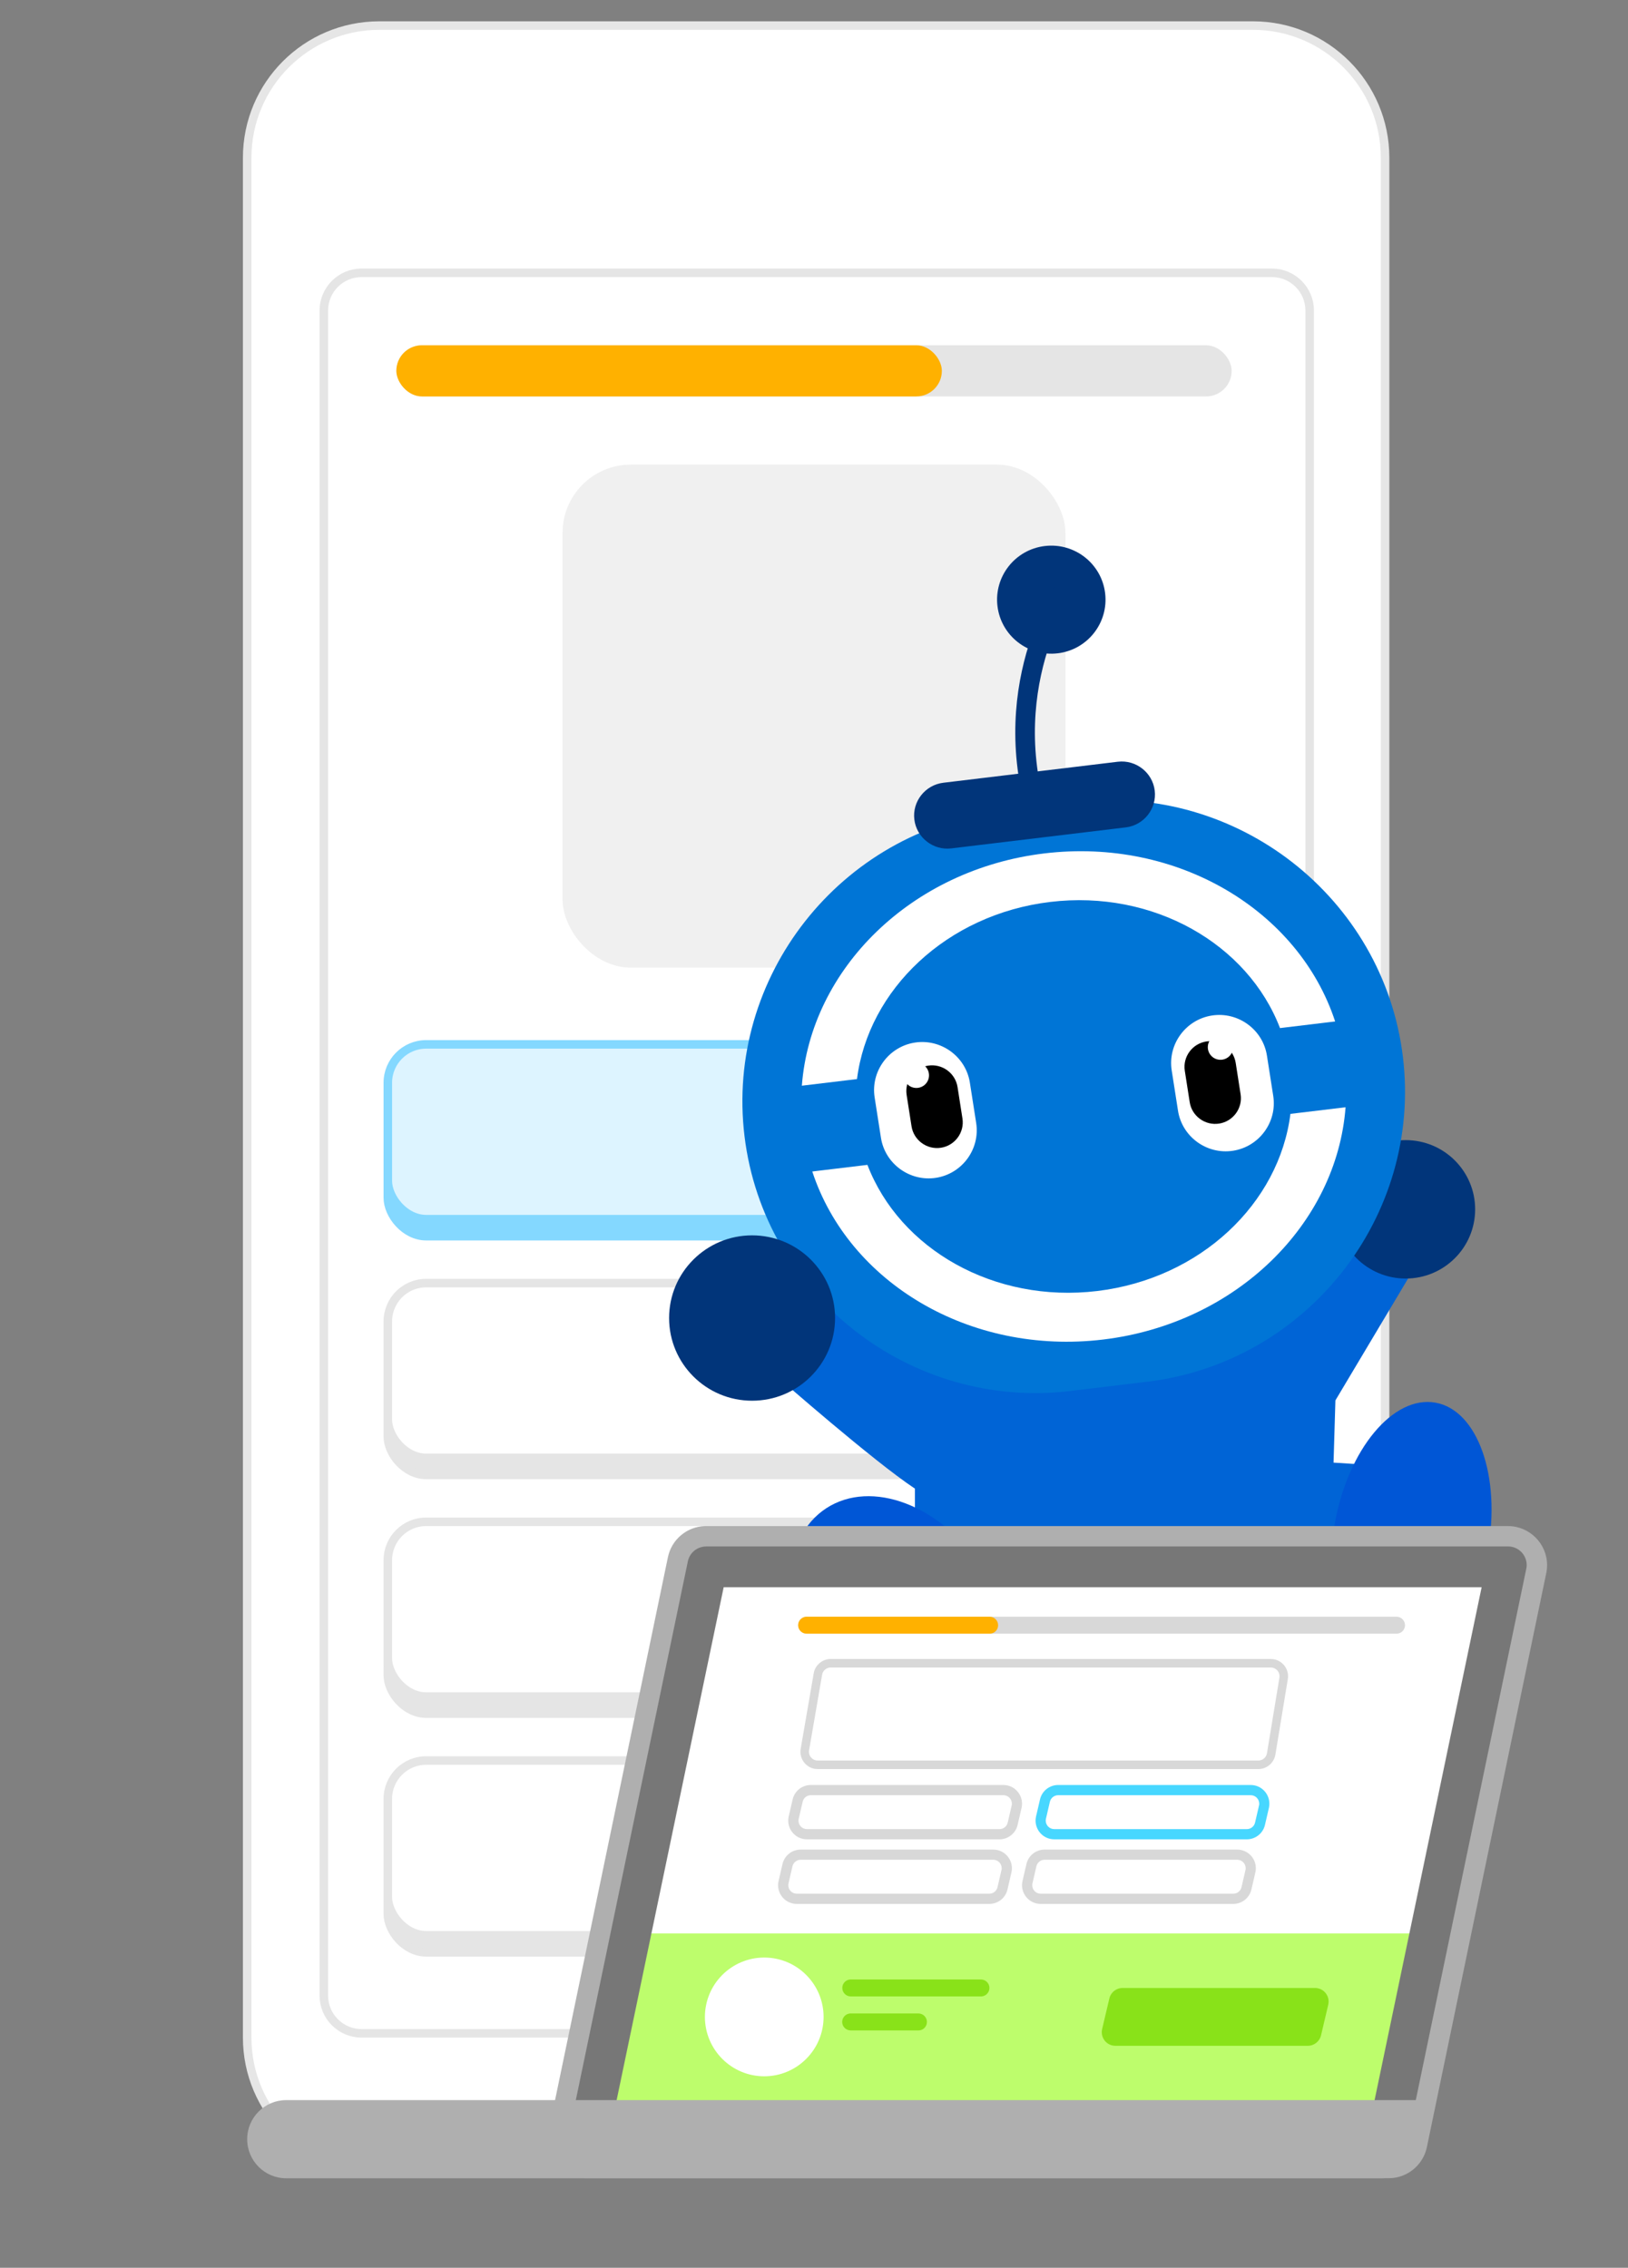 <svg width="382" height="532" viewBox="0 0 382 532" fill="none" xmlns="http://www.w3.org/2000/svg">
<rect x="0" y="0" width="382" height="532" fill="#808080" stroke="none"/>
<path d="M293.994 6H89.006C71.882 6 58 19.882 58 37.006V477.994C58 495.118 71.882 509 89.006 509H293.994C311.118 509 325 495.118 325 477.994V37.006C325 19.882 311.118 6 293.994 6Z" fill="white" stroke="#E6E6E6" stroke-width="2"/>
<mask id="mask0_9371_1563" style="mask-type:luminance" maskUnits="userSpaceOnUse" x="74" y="63" width="235" height="415">
<path d="M298.449 63H84.84C79.397 63 74.984 67.413 74.984 72.856V468.144C74.984 473.587 79.397 478 84.84 478H298.449C303.893 478 308.305 473.587 308.305 468.144V72.856C308.305 67.413 303.893 63 298.449 63Z" fill="white"/>
</mask>
<g mask="url(#mask0_9371_1563)">
<path d="M298.449 63H84.84C79.397 63 74.984 67.413 74.984 72.856V468.144C74.984 473.587 79.397 478 84.84 478H298.449C303.893 478 308.305 473.587 308.305 468.144V72.856C308.305 67.413 303.893 63 298.449 63Z" fill="white"/>
</g>
<path d="M298.449 64H84.84C79.949 64 75.984 67.965 75.984 72.856V468.144C75.984 473.035 79.949 477 84.84 477H298.449C303.34 477 307.305 473.035 307.305 468.144V72.856C307.305 67.965 303.34 64 298.449 64Z" fill="white" stroke="#E5E5E5" stroke-width="2"/>
<rect x="93" y="81" width="196" height="12" rx="6" fill="#E5E5E5"/>
<rect x="93" y="81" width="128" height="12" rx="6" fill="#FFB100"/>
<rect x="132" y="109" width="118" height="118" rx="16" fill="#D9D9D9" fill-opacity="0.38"/>
<rect x="91" y="249" width="201" height="41" rx="9" fill="#84D8FF" stroke="#84D8FF" stroke-width="2"/>
<rect x="91" y="245" width="201" height="41" rx="9" fill="#DDF4FF" stroke="#84D8FF" stroke-width="2"/>
<rect x="91" y="305" width="201" height="41" rx="9" fill="#E5E5E5" stroke="#E5E5E5" stroke-width="2"/>
<rect x="91" y="301" width="201" height="41" rx="9" fill="white" stroke="#E5E5E5" stroke-width="2"/>
<rect x="91" y="361" width="201" height="41" rx="9" fill="#E5E5E5" stroke="#E5E5E5" stroke-width="2"/>
<rect x="91" y="357" width="201" height="41" rx="9" fill="white" stroke="#E5E5E5" stroke-width="2"/>
<rect x="91" y="417" width="201" height="41" rx="9" fill="#E5E5E5" stroke="#E5E5E5" stroke-width="2"/>
<rect x="91" y="413" width="201" height="41" rx="9" fill="white" stroke="#E5E5E5" stroke-width="2"/>
<path d="M182.742 323.287C182.742 323.287 204.837 342.684 214.683 349.22V363.605L211.839 385.181L232.184 398.692C232.184 398.692 272.657 381.259 317.067 383.217C317.067 383.217 331.509 377.551 331.287 359.463C331.066 341.375 323.191 343.774 323.191 343.774L312.909 343.119L313.345 328.519L331.287 298.444L315.759 288.855L297.817 310.651L225.402 322.204L191.931 304.116L182.742 323.287Z" fill="#0064D6"/>
<path d="M228.219 406.176C238.793 399.298 239.681 382 230.203 367.539C220.725 353.079 204.469 346.931 193.895 353.809C183.322 360.686 182.434 377.984 191.912 392.445C201.39 406.906 217.645 413.053 228.219 406.176Z" fill="#0056D6"/>
<path d="M349.107 363.783C352.238 346.369 346.738 330.819 336.823 329.049C326.907 327.28 316.331 339.963 313.2 357.376C310.069 374.79 315.569 390.34 325.484 392.11C335.4 393.879 345.976 381.196 349.107 363.783Z" fill="#0056D6"/>
<path d="M329.834 299.935C338.836 299.935 346.134 292.665 346.134 283.698C346.134 274.73 338.836 267.461 329.834 267.461C320.833 267.461 313.535 274.73 313.535 283.698C313.535 292.665 320.833 299.935 329.834 299.935Z" fill="#01357A"/>
<path d="M251.182 326.309L269.194 324.137C306.728 319.617 333.721 285.33 329.183 247.939C324.645 210.549 290.227 183.659 252.692 188.18L234.68 190.352C197.152 194.872 170.159 229.165 174.697 266.55C179.235 303.94 213.654 330.83 251.182 326.309Z" fill="#0075D6"/>
<path d="M221.34 183.626L262.287 178.696C266.54 178.186 270.44 181.234 270.951 185.464C271.463 189.701 268.405 193.586 264.157 194.096L223.21 199.025C218.957 199.535 215.057 196.488 214.546 192.257C214.027 188.027 217.086 184.142 221.34 183.626Z" fill="#01357A"/>
<path d="M234.05 142.195C234.89 149.145 241.229 154.094 248.207 153.257C255.184 152.419 260.151 146.105 259.311 139.154C258.47 132.204 252.131 127.255 245.154 128.092C238.177 128.93 233.209 135.244 234.05 142.195Z" fill="#01357A"/>
<path d="M246.404 211.588C222.154 214.509 203.725 232.163 201.089 253.14L188.152 254.695C190.213 227.372 213.742 203.976 245.02 200.205C276.304 196.44 304.744 213.577 313.282 239.623L300.345 241.178C292.774 221.447 270.654 208.673 246.404 211.588Z" fill="white"/>
<path d="M257.476 302.857C281.726 299.936 300.155 282.283 302.79 261.305L315.727 259.75C313.667 287.074 290.138 310.469 258.86 314.24C227.576 318.005 199.136 300.868 190.598 274.822L203.535 273.267C211.106 293.004 233.226 305.779 257.476 302.857Z" fill="white"/>
<path d="M251.869 134.984C251.869 134.984 234.521 157.259 242.743 188.864" stroke="#01357A" stroke-width="4.6" stroke-miterlimit="10"/>
<path d="M289.321 269.956C295.465 269.005 299.712 263.219 298.757 257.093L297.278 247.631C296.324 241.511 290.516 237.28 284.367 238.231C278.224 239.182 273.977 244.968 274.931 251.093L276.41 260.556C277.364 266.676 283.172 270.906 289.321 269.956Z" fill="white"/>
<path d="M286.057 263.583C289.344 263.073 291.613 259.982 291.101 256.708L289.95 249.342C289.439 246.068 286.335 243.808 283.049 244.318C279.763 244.828 277.494 247.919 278.006 251.193L279.156 258.559C279.662 261.833 282.771 264.093 286.057 263.583Z" fill="black"/>
<path d="M286.377 248.617C288.017 248.617 289.347 247.292 289.347 245.658C289.347 244.024 288.017 242.699 286.377 242.699C284.736 242.699 283.406 244.024 283.406 245.658C283.406 247.292 284.736 248.617 286.377 248.617Z" fill="white"/>
<path d="M219.618 276.303C213.475 277.254 207.661 273.023 206.707 266.904L205.228 257.441C204.273 251.322 208.52 245.529 214.663 244.579C220.807 243.628 226.621 247.859 227.575 253.978L229.054 263.441C230.008 269.567 225.761 275.353 219.618 276.303Z" fill="white"/>
<path d="M220.788 269.251C217.501 269.761 214.398 267.494 213.886 264.227L212.736 256.861C212.224 253.587 214.499 250.496 217.779 249.986C221.066 249.476 224.169 251.742 224.681 255.01L225.831 262.376C226.349 265.65 224.074 268.741 220.788 269.251Z" fill="black"/>
<path d="M215.017 255.223C216.658 255.223 217.988 253.898 217.988 252.264C217.988 250.629 216.658 249.305 215.017 249.305C213.377 249.305 212.047 250.629 212.047 252.264C212.047 253.898 213.377 255.223 215.017 255.223Z" fill="white"/>
<path d="M176.472 328.595C187.226 328.595 195.944 319.911 195.944 309.198C195.944 298.485 187.226 289.801 176.472 289.801C165.718 289.801 157 298.485 157 309.198C157 319.911 165.718 328.595 176.472 328.595Z" fill="#01357A"/>
<path d="M166.256 358.797H353.037C358.1 358.797 362.187 362.912 362.187 367.964C362.187 368.597 362.118 369.216 361.994 369.836L334.214 502.905C333.334 507.145 329.591 510.186 325.257 510.186H138.49C133.426 510.186 129.34 506.071 129.34 501.006C129.34 500.387 129.409 499.753 129.532 499.148L157.312 366.078C158.193 361.839 161.935 358.797 166.256 358.797Z" fill="white"/>
<path d="M146.9 453.562H335.263C337.024 453.562 338.441 454.994 338.441 456.742C338.441 457.003 338.414 457.251 338.345 457.513L327.503 501.392C327.145 502.81 325.879 503.815 324.407 503.815H136.057C134.296 503.815 132.879 502.383 132.879 500.621C132.879 500.36 132.906 500.112 132.975 499.851L143.817 455.971C144.161 454.567 145.427 453.562 146.9 453.562Z" fill="#BDFD6C"/>
<path d="M353.039 358.797H166.189H165.9H165.818C161.662 359.003 158.167 362.004 157.314 366.078L129.507 499.217L129.452 499.506L129.438 499.588C129.369 500.056 129.328 500.524 129.328 501.006C129.328 506.057 133.415 510.159 138.478 510.173H325.342H325.631H325.713C329.868 509.966 333.363 506.979 334.216 502.892L362.024 369.739L362.079 369.45L362.092 369.368C362.877 364.371 359.464 359.692 354.47 358.907C353.988 358.824 353.52 358.797 353.039 358.797ZM347.659 372.341L321.709 496.643H143.858L169.808 372.341H347.659Z" fill="#777777"/>
<path d="M263.398 466.363H308.57C310.331 466.363 311.748 467.795 311.748 469.557C311.748 469.804 311.72 470.052 311.665 470.286L309.973 477.457C309.643 478.902 308.349 479.921 306.877 479.921H261.706C259.945 479.921 258.527 478.489 258.527 476.728C258.527 476.48 258.555 476.232 258.61 475.998L260.302 468.827C260.632 467.396 261.912 466.363 263.398 466.363Z" fill="#89E219"/>
<path d="M235.437 418.742H190.251C188.215 418.742 186.44 420.146 185.986 422.142L185.064 426.12C184.528 428.473 185.986 430.827 188.353 431.377C188.669 431.446 188.999 431.488 189.33 431.488H234.515C236.551 431.488 238.326 430.084 238.78 428.088L239.702 424.11C240.239 421.756 238.766 419.389 236.413 418.852C236.097 418.783 235.767 418.742 235.437 418.742ZM190.251 421.137H235.437C236.537 421.137 237.432 422.032 237.432 423.133C237.432 423.284 237.418 423.436 237.377 423.573L236.455 427.551C236.248 428.46 235.45 429.093 234.515 429.093H189.343C188.243 429.093 187.348 428.198 187.362 427.097C187.362 426.945 187.376 426.808 187.417 426.656L188.339 422.679C188.531 421.784 189.33 421.137 190.251 421.137Z" fill="#D8D8D8"/>
<path d="M290.296 433.895H245.111C243.074 433.895 241.299 435.298 240.845 437.294L239.924 441.272C239.387 443.626 240.845 445.979 243.212 446.53C243.528 446.599 243.859 446.64 244.189 446.64H289.374C291.41 446.64 293.185 445.236 293.639 443.24L294.561 439.262C295.112 436.909 293.639 434.555 291.287 434.005C290.956 433.922 290.626 433.895 290.296 433.895ZM245.111 436.276H290.296C291.397 436.276 292.291 437.17 292.291 438.271C292.291 438.423 292.277 438.574 292.236 438.712L291.314 442.703C291.108 443.612 290.31 444.245 289.374 444.245H244.189C243.088 444.245 242.208 443.35 242.208 442.249C242.208 442.098 242.221 441.946 242.263 441.809L243.184 437.817C243.391 436.923 244.189 436.276 245.111 436.276Z" fill="#D8D8D8"/>
<path d="M233.058 433.895H187.872C185.836 433.895 184.061 435.298 183.607 437.294L182.685 441.272C182.149 443.626 183.607 445.979 185.974 446.53C186.29 446.599 186.62 446.64 186.951 446.64H232.136C234.172 446.64 235.947 445.236 236.401 443.24L237.323 439.262C237.873 436.909 236.401 434.555 234.048 434.005C233.718 433.922 233.388 433.895 233.058 433.895ZM187.872 436.276H233.058C234.158 436.276 235.039 437.17 235.039 438.271C235.039 438.423 235.025 438.574 234.984 438.712L234.062 442.703C233.856 443.612 233.058 444.245 232.122 444.245H186.951C185.85 444.245 184.969 443.35 184.969 442.249C184.969 442.098 184.983 441.946 185.024 441.809L185.946 437.817C186.153 436.923 186.951 436.289 187.872 436.276Z" fill="#D8D8D8"/>
<path d="M293.476 418.742H248.29C246.254 418.742 244.479 420.146 244.025 422.142L243.103 426.12C242.567 428.473 244.025 430.827 246.392 431.377C246.708 431.446 247.038 431.488 247.369 431.488H292.554C294.59 431.488 296.365 430.084 296.819 428.088L297.741 424.11C298.278 421.756 296.805 419.389 294.453 418.852C294.122 418.783 293.806 418.742 293.476 418.742ZM248.29 421.137H293.476C294.576 421.137 295.471 422.032 295.471 423.133C295.471 423.284 295.457 423.436 295.416 423.573L294.494 427.551C294.287 428.46 293.489 429.093 292.554 429.093H247.369C246.268 429.093 245.373 428.198 245.373 427.097C245.373 426.945 245.387 426.794 245.429 426.643L246.35 422.665C246.571 421.77 247.369 421.137 248.29 421.137Z" fill="#47D7FF"/>
<path d="M193.251 473.134C193.237 465.44 187.004 459.219 179.313 459.219C171.621 459.233 165.402 465.468 165.402 473.162C165.416 480.842 171.635 487.077 179.327 487.077C187.018 487.077 193.251 480.828 193.251 473.134Z" fill="white"/>
<path d="M353.852 358H165.681H165.475C161.223 358.096 157.591 361.124 156.724 365.295L128.724 499.961L128.669 500.223C128.573 500.746 128.531 501.283 128.531 501.819C128.531 506.871 132.618 510.972 137.681 510.986H326.058C330.31 510.89 333.942 507.862 334.809 503.691L362.823 369.025L362.878 368.75C362.974 368.227 363.015 367.69 363.015 367.153C363.002 362.115 358.901 358.014 353.852 358ZM165.722 362.776H353.852C356.273 362.776 358.227 364.744 358.227 367.153C358.227 367.401 358.2 367.649 358.158 367.896L358.117 368.089L330.117 502.714C329.704 504.696 327.985 506.141 325.948 506.196H325.797H137.667C135.246 506.196 133.292 504.228 133.292 501.819C133.292 501.572 133.319 501.324 133.361 501.076L133.402 500.883L161.402 366.272C161.815 364.29 163.535 362.845 165.571 362.79L165.722 362.776Z" fill="#AFAFAF"/>
<path d="M67.15 492.668H333.28V501.835C333.28 506.886 329.194 510.988 324.13 511.002H67.15C62.087 511.002 58 506.886 58 501.835C58 496.77 62.1 492.668 67.15 492.668Z" fill="#AFAFAF"/>
<path d="M230.168 464.367C231.268 464.367 232.163 465.248 232.163 466.349C232.163 467.423 231.323 468.29 230.264 468.345H199.608C198.508 468.331 197.627 467.423 197.641 466.322C197.655 465.276 198.466 464.422 199.512 464.367H230.168Z" fill="#89E219"/>
<path d="M215.528 472.336C216.628 472.35 217.509 473.258 217.495 474.359C217.482 475.405 216.67 476.259 215.624 476.314H199.608C198.508 476.314 197.613 475.433 197.613 474.332C197.613 473.258 198.453 472.391 199.512 472.336H199.608H215.528Z" fill="#89E219"/>
<path d="M327.708 379.266C328.808 379.279 329.689 380.188 329.675 381.289C329.661 382.335 328.85 383.188 327.804 383.243H189.276C188.176 383.243 187.281 382.363 187.281 381.261C187.281 380.188 188.121 379.321 189.18 379.266H327.708Z" fill="#D8D8D8"/>
<path d="M232.233 379.266C233.333 379.279 234.214 380.188 234.2 381.289C234.186 382.335 233.375 383.188 232.329 383.243H189.276C188.176 383.243 187.281 382.363 187.281 381.261C187.281 380.188 188.121 379.321 189.18 379.266H232.233Z" fill="#FFB100"/>
<path d="M191.917 392.712L188.862 410.426C188.573 412.092 189.688 413.675 191.352 413.964C191.518 413.991 191.696 414.005 191.875 414.005H295.262C296.762 414.005 298.027 412.918 298.275 411.445L301.192 393.731C301.467 392.065 300.339 390.496 298.674 390.221C298.509 390.193 298.344 390.18 298.179 390.18H194.93C193.444 390.18 192.164 391.253 191.917 392.712Z" fill="white" stroke="#D8D8D8" stroke-width="2" stroke-miterlimit="10"/>
</svg>
